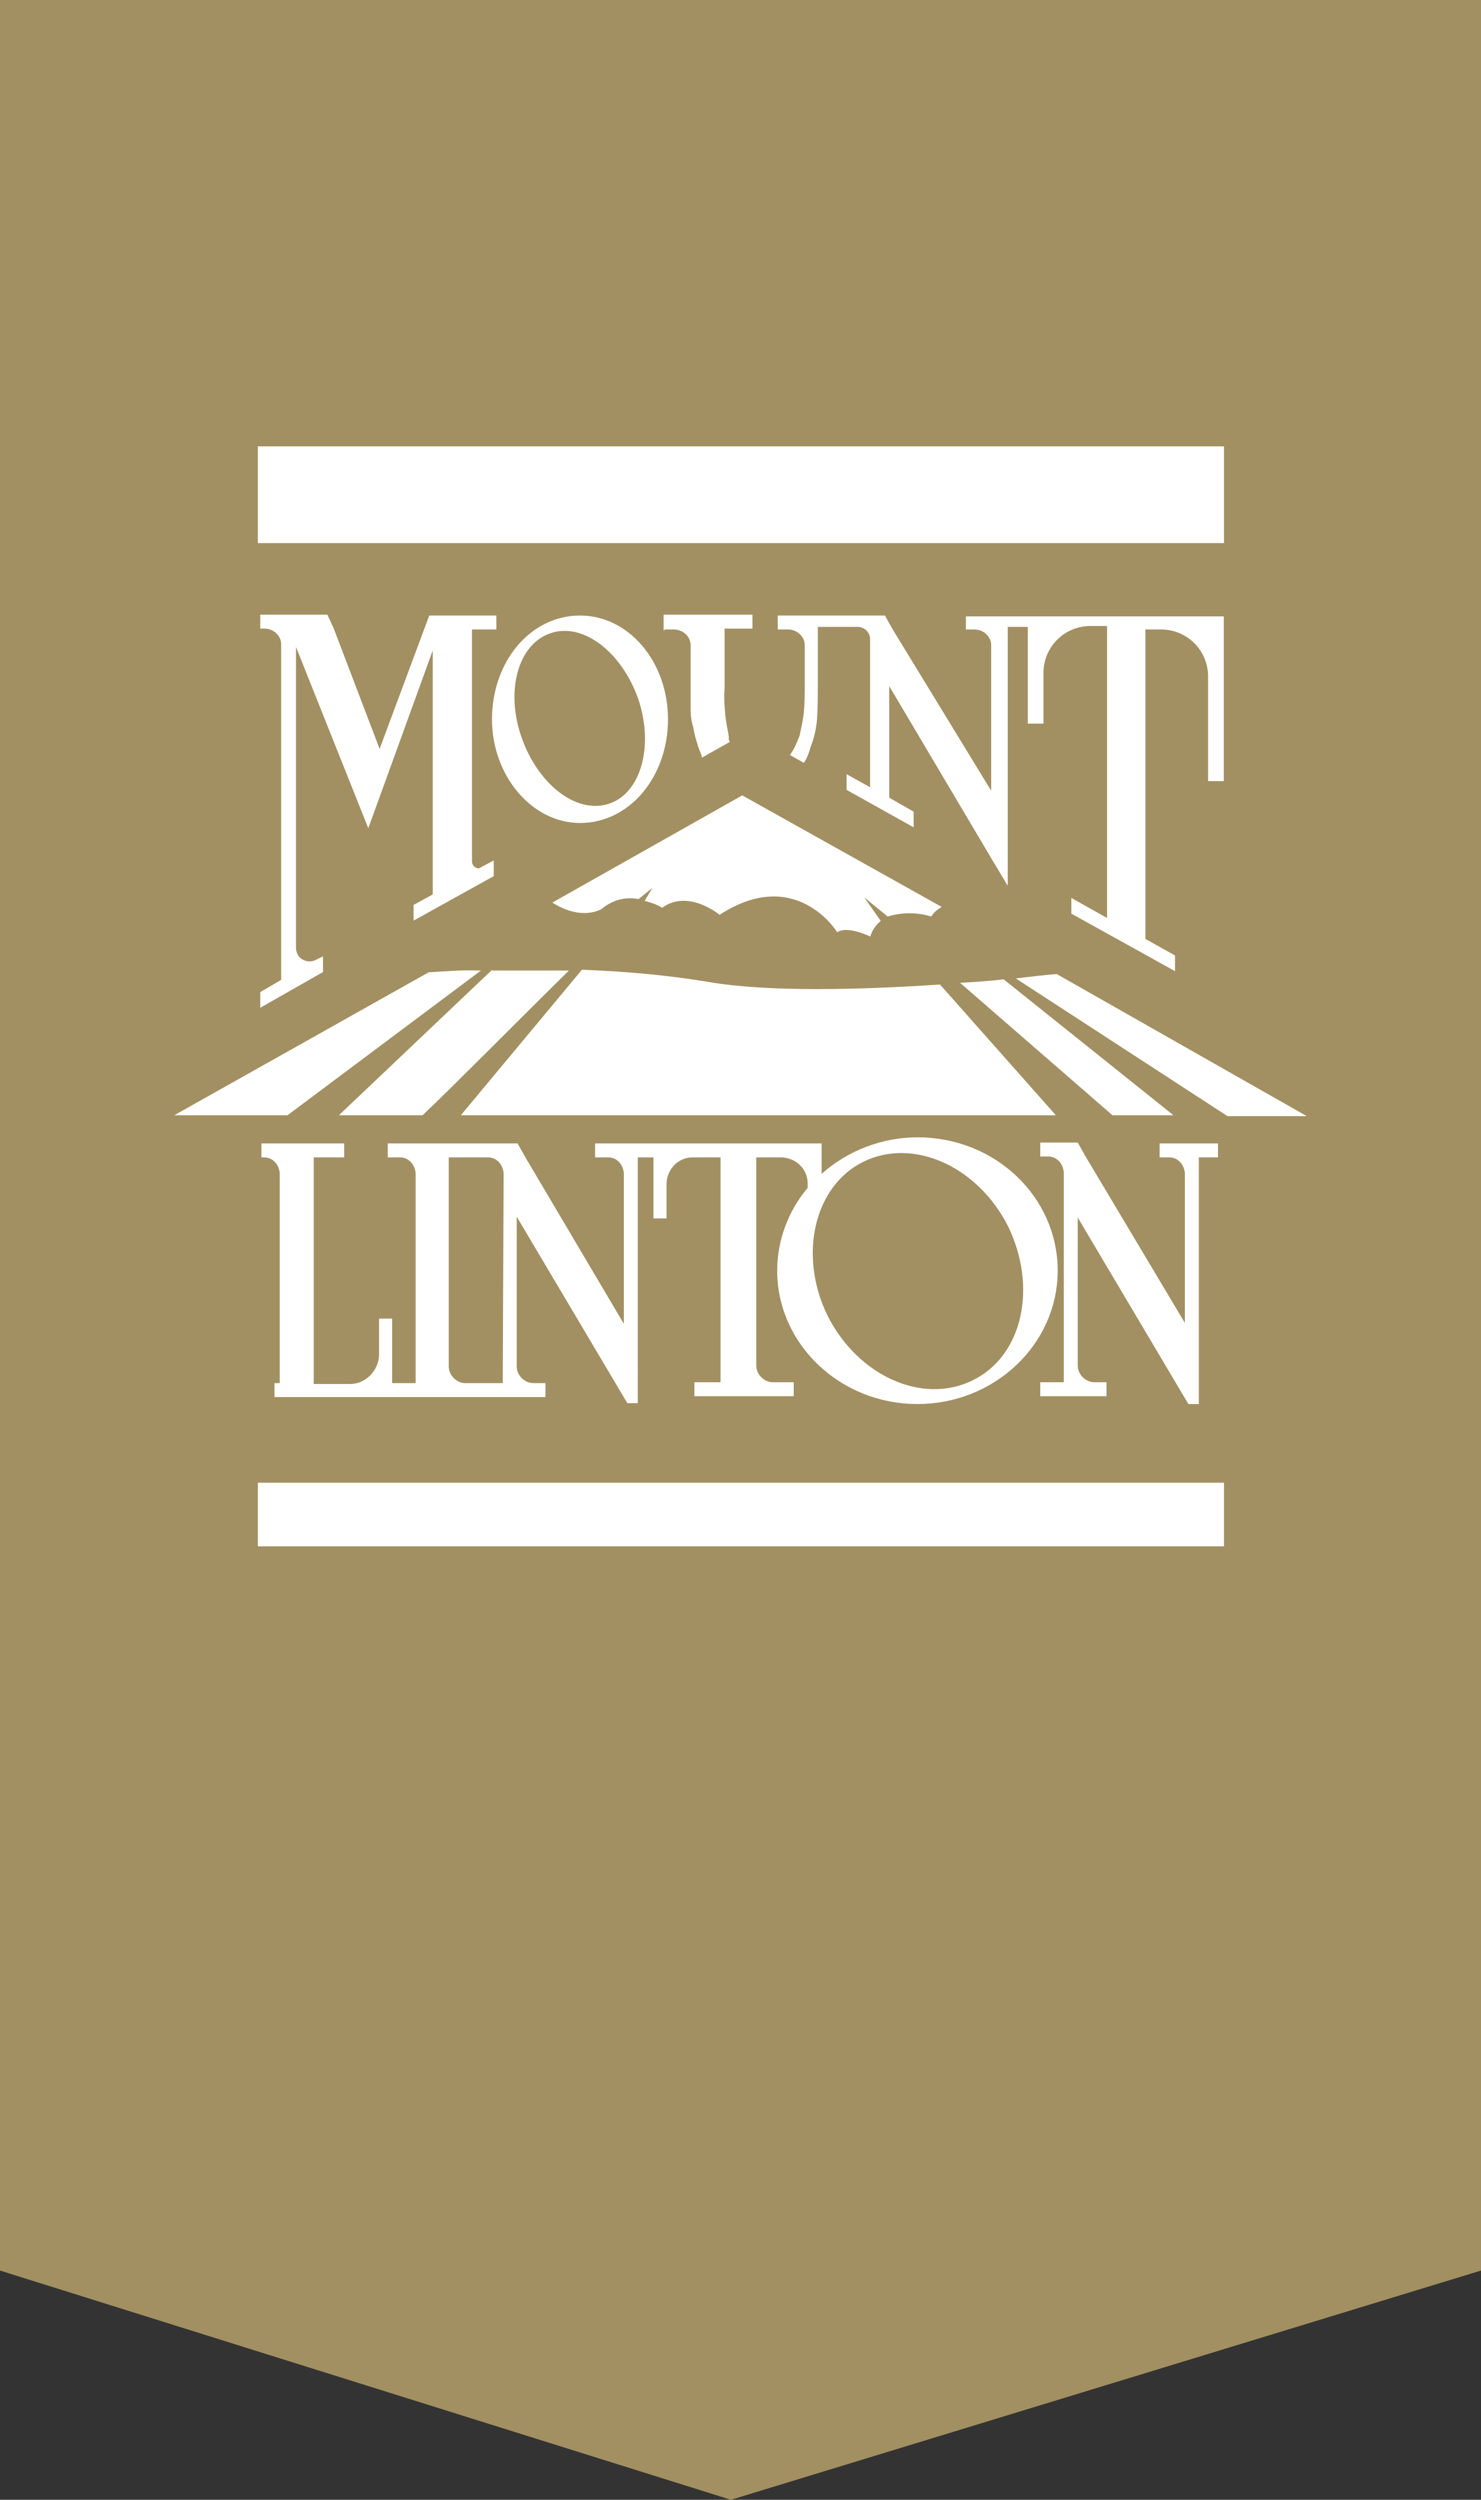 <?xml version="1.0" encoding="utf-8"?>
<!-- Generator: Adobe Illustrator 26.5.0, SVG Export Plug-In . SVG Version: 6.00 Build 0)  -->
<svg version="1.1" id="Layer_1" xmlns="http://www.w3.org/2000/svg" xmlns:xlink="http://www.w3.org/1999/xlink" x="0px" y="0px"
	 viewBox="0 0 170 286.8" style="enable-background:new 0 0 170 286.8;" xml:space="preserve">
<rect x="0" y="0" width="170" height="286.8" fill="#333333" stroke="none"/>
<style type="text/css">
	.st0{fill:#A29062;}
	.st1{fill:#FFFFFF;}
</style>
<path id="Union_6" class="st0" d="M0,260.5h170l-86.1,26.3L0,260.5z M0,260.5V0h170v260.5H0z"/>
<g id="Group_67" transform="translate(-875 0.251)">
	<g id="Group_18" transform="translate(895 29.861)">
		<g id="Group_8" transform="translate(0 0)">
			<g id="Group_1" transform="translate(0 40.042)">
				<path id="Path_1" class="st1" d="M101.3,41.6c-1.4,0.1-3,0.3-4.7,0.5l24.3,15.8h9.1L101.3,41.6z"/>
				<path id="Path_2" class="st1" d="M29.2,41.4L0,57.8h13l22.2-16.6C33,41.1,31,41.3,29.2,41.4z"/>
				<path id="Path_3" class="st1" d="M36.5,41.1L18.9,57.8h9.6c3.3-3.1,10.7-10.6,16.8-16.6H36.5z"/>
				<path id="Path_4" class="st1" d="M61.3,42.5c-4.8-0.8-9.6-1.2-14.5-1.4L32.9,57.8h68.3l-13.3-15C78.9,43.4,68.2,43.7,61.3,42.5z
					"/>
				<path id="Path_5" class="st1" d="M90.2,42.6l17.5,15.2h7L95.2,42.2C93.7,42.4,92,42.5,90.2,42.6z"/>
				<path id="Path_6" class="st1" d="M65.2,21.1L43.4,33.4c3.5,2.2,5.7,0.7,5.7,0.7c1.2-1,2.7-1.4,4.2-1.1l1.6-1.3L54,33.2
					c0.7,0.2,1.4,0.4,2,0.8c3-2.2,6.6,0.8,6.6,0.8c8.8-5.7,13.5,2,13.5,2c1.2-0.8,3.8,0.5,3.8,0.5c0.2-0.7,0.6-1.3,1.2-1.8l-1.9-2.7
					l2.7,2.2c1.6-0.5,3.4-0.5,5,0c0.3-0.5,0.7-0.8,1.2-1.1L65.2,21.1z"/>
			</g>
			<rect id="Rectangle_2" x="9.6" y="140" class="st1" width="110.9" height="7.3"/>
			<rect id="Rectangle_3" x="9.6" y="21.1" class="st1" width="110.9" height="11.1"/>
			<g id="Group_6" transform="translate(10.01 79.272)">
				<path id="Path_35" class="st1" d="M75.3,21.1c-4,0-8,1.5-11,4.2v-3.5h-26v1.6h1.5c1,0,1.7,0.8,1.8,1.8v17.3L30.3,23.4l0,0
					l-0.9-1.6H14.5v1.6h1.4c1,0,1.7,0.8,1.8,1.8v24.1h-2.7v-7.4h-1.5v4.1c0,1.8-1.5,3.4-3.3,3.4c0,0,0,0-0.1,0H6V23.4h3.5v-1.6H0
					v1.6h0.3c1,0,1.7,0.8,1.8,1.8v24.1H1.5v1.6h31.1v-1.6h-1.4c-1,0-1.9-0.9-1.9-1.9V30.2l12.7,21.4h1.2V23.4H45v7h1.5v-3.9
					c0-1.7,1.3-3.1,3-3.1c0,0,0.1,0,0.1,0h3.1v25.8h-3v1.6h11.4v-1.6h-2.4c-1,0-1.9-0.9-1.9-1.9V23.4h2.8c1.7,0,3.1,1.3,3.1,3
					c0,0,0,0.1,0,0.1v0.4c-2.2,2.6-3.5,6-3.5,9.5c0,8.4,7.2,15.3,16.1,15.3s16.1-6.9,16.1-15.3S84.3,21.1,75.3,21.1z M27.7,49.3
					h-4.3c-1,0-1.9-0.9-1.9-1.9V23.4H26c1,0,1.7,0.8,1.8,1.8L27.7,49.3z M81.6,49c-5.7,2.8-13.1-0.5-16.6-7.4
					c-3.4-6.9-1.6-14.9,4.1-17.7s13.1,0.5,16.6,7.4C89.1,38.3,87.4,46.2,81.6,49L81.6,49z"/>
				<path id="Path_36" class="st1" d="M103.1,21.8v1.6h1.1c1,0,1.7,0.8,1.8,1.8v17.2L94.6,23.3l0,0l-0.9-1.6h-4.3v1.6h0.9
					c1,0,1.7,0.8,1.8,1.8v24.1h-2.7v1.6h7.6v-1.6h-1.4c-1,0-1.9-0.9-1.9-1.9v-17l12.7,21.4h1.2V23.4h2.2v-1.6H103.1z"/>
			</g>
			<g id="Group_7" transform="translate(9.875 19.209)">
				<path id="Path_37" class="st1" d="M81,21.3v1.6H82c1,0,1.9,0.8,1.9,1.8c0,0,0,0.1,0,0.1v16.6L72.6,22.9l0,0l-0.9-1.6H59.4v1.6
					h1.2c1,0,1.9,0.8,1.9,1.8c0,0,0,0.1,0,0.1V29c0,1.1,0,2.3-0.1,3.4c-0.1,0.9-0.3,1.8-0.5,2.7c-0.3,0.8-0.6,1.5-1.1,2.2l1.6,0.9
					c0.4-0.6,0.6-1.2,0.8-1.9c0.4-1,0.6-2,0.7-3C64,31.9,64,30.4,64,29v-6.4h4.6c0.7,0,1.4,0.6,1.4,1.4v17l-2.7-1.5v1.8l7.7,4.3
					v-1.8l-2.8-1.6V29.4L84,49.3l0,0l1.8,3V22.6h2.3v11.1h1.8v-5.8c0-3,2.4-5.4,5.4-5.4h1.9V56l-4.1-2.3v1.8l11.9,6.6v-1.8l-3.4-1.9
					V22.9h1.8c3,0,5.4,2.4,5.4,5.4v12h1.8V21.4H81V21.3z"/>
				<path id="Path_38" class="st1" d="M24.3,49.5V22.9h2.8v-1.6h-7.7l-0.3,0.8l-5.4,14.5L8.4,22.7l0,0l-0.7-1.5H0v1.6h0.5
					c1,0,1.9,0.8,1.9,1.8c0,0,0,0.1,0,0.1v38.4L0,64.5v1.8l7.2-4.1v-1.8l-0.8,0.4c-0.8,0.4-1.7,0.1-2.1-0.6
					c-0.1-0.2-0.2-0.5-0.2-0.7V24.9l8.3,20.8l7.4-20.4v28l-2.2,1.2v1.8l9.2-5.1v-1.8l-1.5,0.8C25,50.5,24.3,50.1,24.3,49.5z"/>
				<path id="Path_39" class="st1" d="M46.4,22.9h1.1c1,0,1.9,0.8,1.9,1.8c0,0,0,0.1,0,0.1v7.3c0,0.7,0.1,1.4,0.3,2
					c0.1,0.7,0.3,1.4,0.5,2c0.1,0.5,0.4,0.9,0.5,1.5l3.2-1.8c-0.1-0.2-0.2-0.4-0.1-0.5c-0.1-0.7-0.3-1.5-0.4-2.4
					c-0.1-1.1-0.2-2.2-0.1-3.2v-6.9h3.2v-1.6H46.3v1.8H46.4z"/>
				<path id="Path_40" class="st1" d="M36.7,21.3c-5.7,0-10.1,5.3-10.1,11.9c0,6.5,4.6,11.9,10.1,11.9c5.7,0,10.1-5.3,10.1-11.9
					S42.3,21.3,36.7,21.3z M40,42.9c-3.7,1.2-8.1-2.2-10-7.6s-0.4-10.8,3.4-12c3.7-1.2,8.1,2.2,10,7.6C45.2,36.3,43.7,41.7,40,42.9z
					"/>
			</g>
		</g>
	</g>
</g>
</svg>
